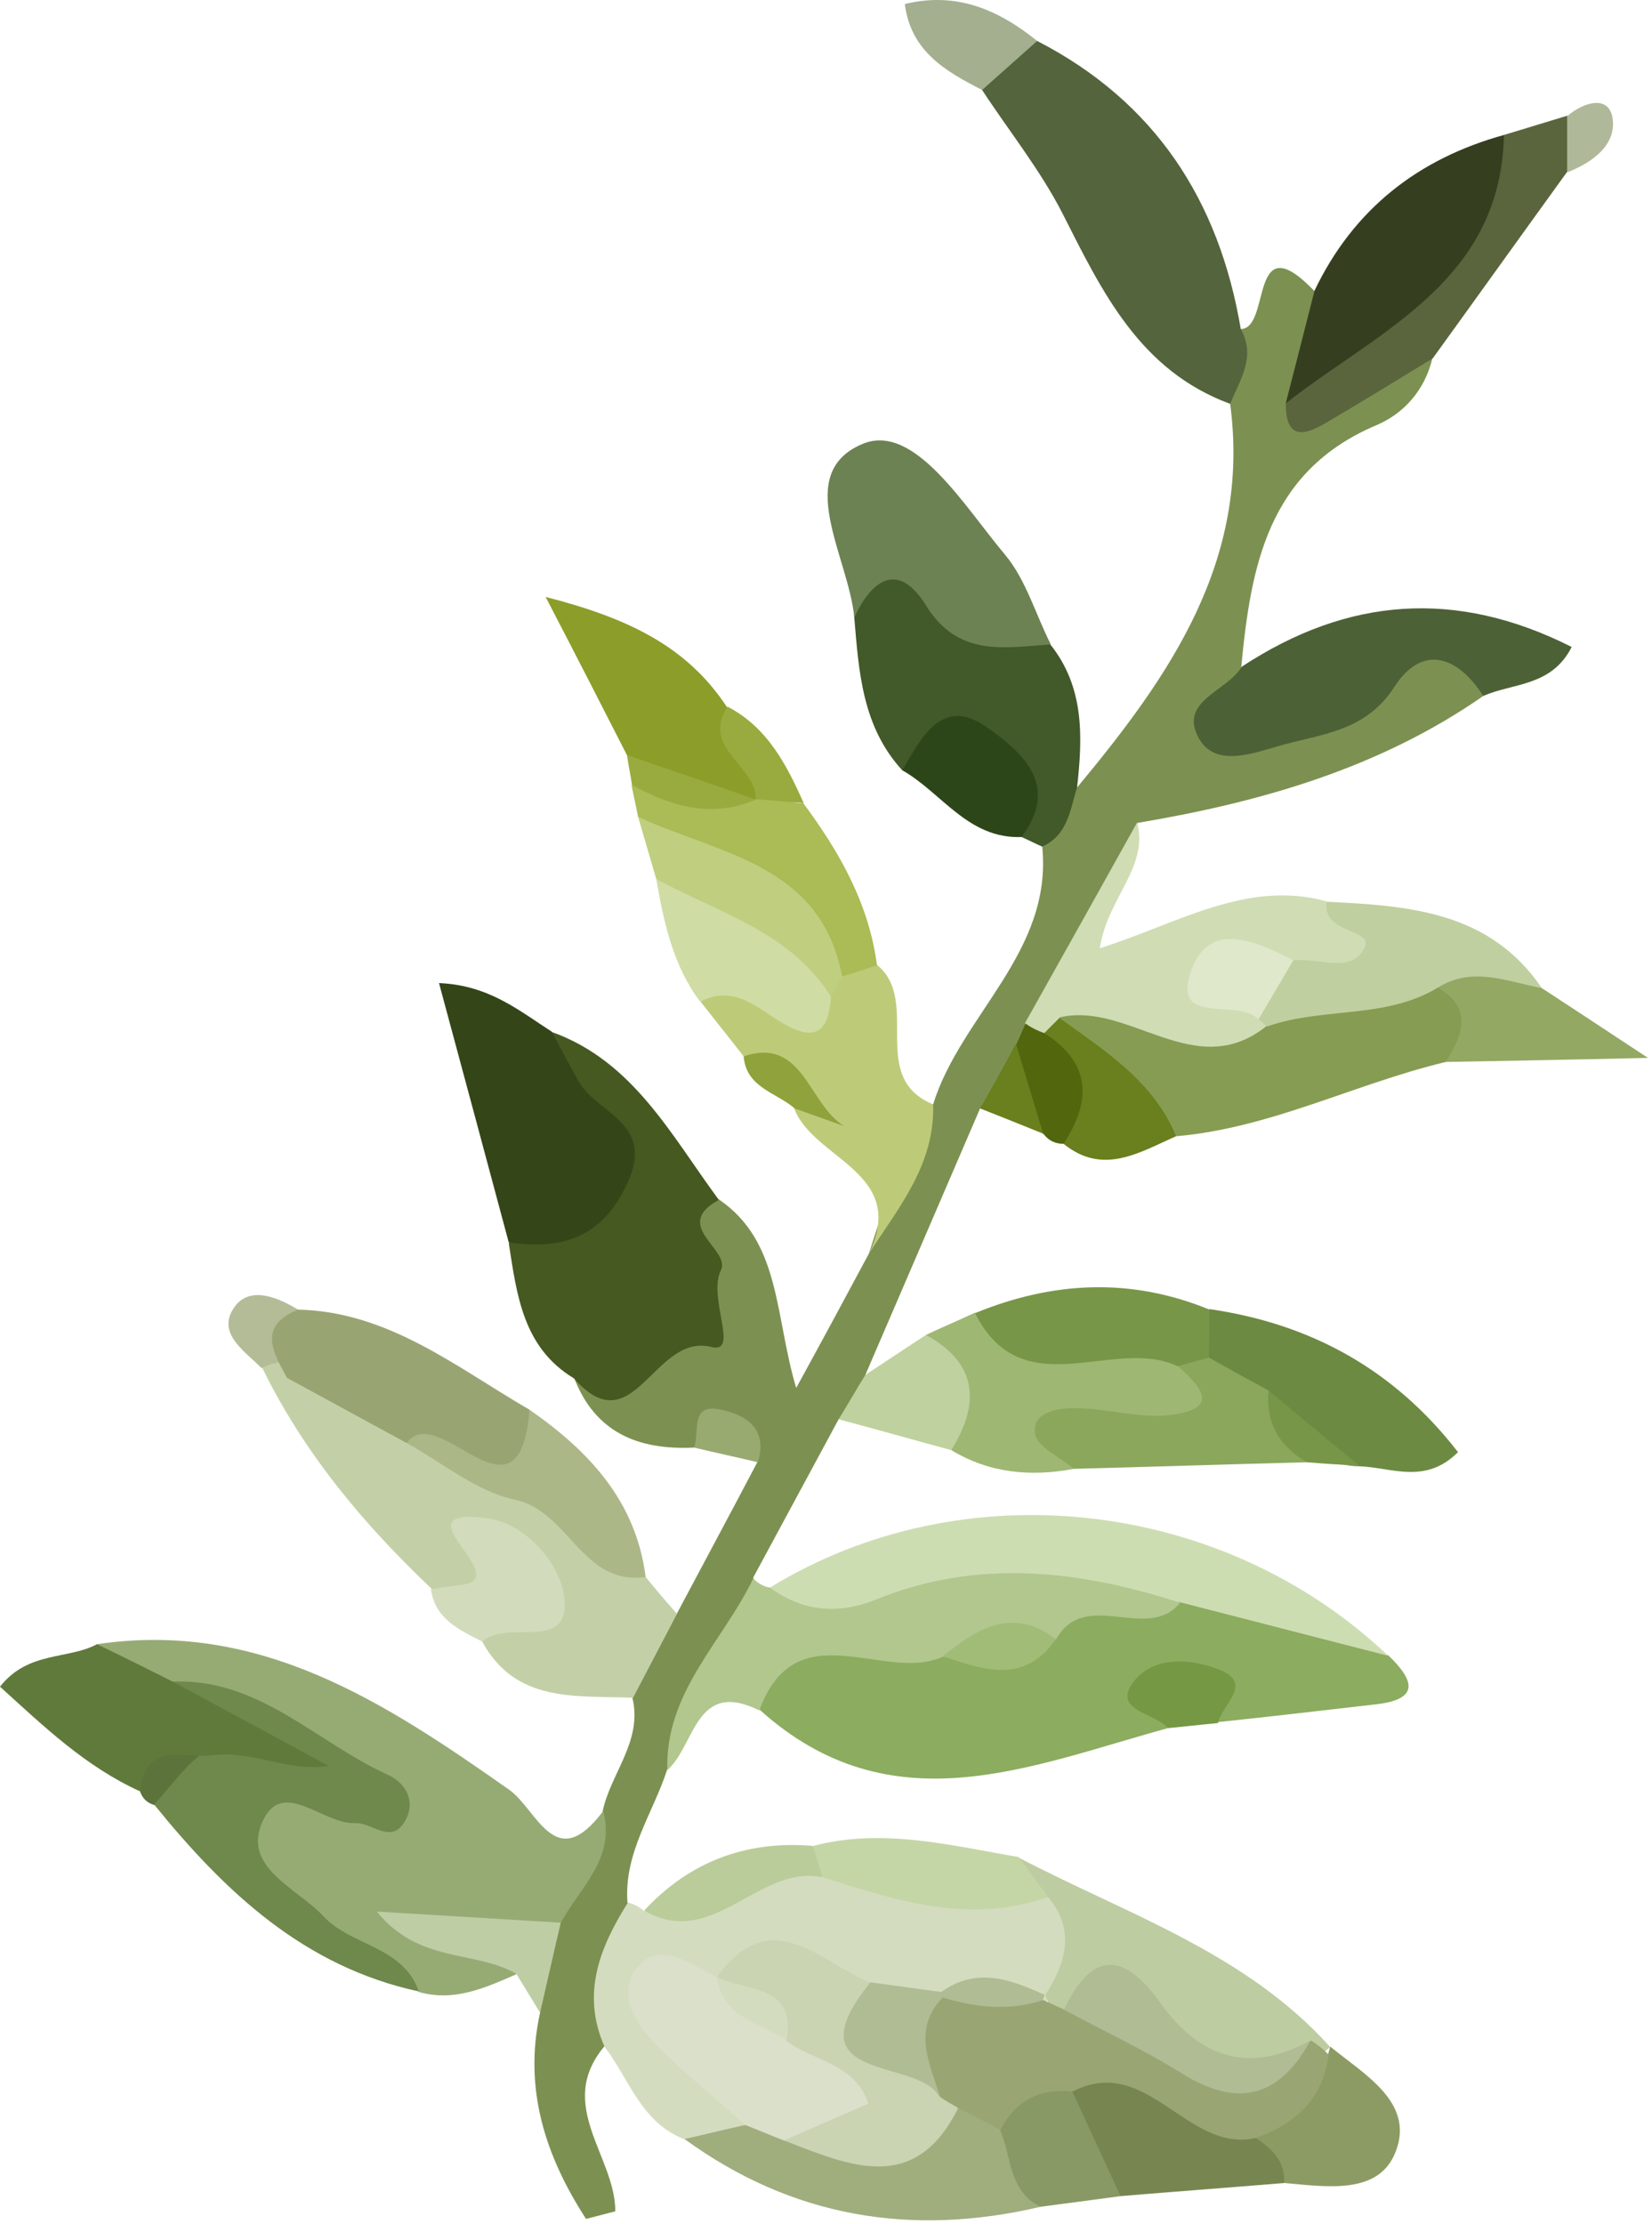 <?xml version="1.0" encoding="UTF-8"?> <svg xmlns="http://www.w3.org/2000/svg" width="327" height="440" viewBox="0 0 327 440" fill="none"> <path d="M59 259.102C58.3 263.602 57.6 268.102 56.8 272.602C55.1 271.902 53.4 271.302 51.7 270.602C48.2 267.102 42.5 263.502 46.7 258.202C49.8 254.502 55 256.702 59 259.102Z" fill="#B3BC96"></path> <path d="M27.7 354.401C27.7 348.201 17.2 341.601 24.9 336.901C33.2 331.901 35.3 345.101 41.9 347.301C41.8 354.901 40.7 361.301 30.5 357.101C29.1 356.701 28.2 355.801 27.7 354.401Z" fill="#5C743B"></path> <path d="M121.8 437.502C119.9 438.002 117.9 438.502 116 439.002C107.9 426.502 103.6 413.202 106.9 398.202C107.2 391.502 104.1 384.702 107.3 378.002C108.9 370.002 119.2 367.302 119.3 358.302C120.9 350.802 127.2 344.502 125.2 336.002C123.3 328.002 126.5 322.602 133.9 319.402C139.2 309.402 144.6 299.402 149.9 289.302C147.2 281.802 142.3 283.802 137.3 286.402C126.4 286.902 117.8 283.502 113.6 272.502C116.7 269.502 121.8 278.302 126.1 267.702C129.6 259.002 138.3 252.802 135.3 241.102C134.6 238.302 139.2 237.402 142.3 237.302C154.6 245.702 153.3 260.202 157.6 274.602C163.2 264.402 167.6 256.202 172 248.002C175.3 237.802 178.3 227.402 184.7 218.502C190.2 200.802 208.4 188.402 206.3 167.502C206.6 162.402 208.1 158.102 213.2 155.802C231.5 133.802 247.6 110.902 243.5 79.902C241.7 74.602 242.2 69.602 245.6 65.102C251.7 65.002 247.1 44.002 260.2 57.602C263.8 63.002 260.4 69.002 262 74.502C269.9 77.102 275.2 64.702 283.5 71.002C282 77.202 277.9 81.802 272.5 84.102C250.9 93.202 247.6 112.102 245.7 131.902C246.2 138.002 246.4 144.002 255.8 141.002C263.1 138.702 268.6 133.802 275 130.302C283.5 125.602 292.3 123.002 293.6 137.702C273 152.002 249.6 158.702 225.2 162.802C220.3 176.202 213.5 188.702 209.8 202.602C208.6 205.002 207.3 207.202 205.9 209.402C203.1 214.202 198.8 217.102 194 219.302C186.4 236.902 178.9 254.402 171.3 272.002C171.7 276.202 169.6 279.002 166 280.802C160.4 291.202 154.7 301.702 149.1 312.102C153.1 329.102 133.1 335.302 132.1 350.002C129.3 358.702 123.5 366.502 124.2 376.302C126 386.402 123.8 395.802 119.6 404.902C109.9 416.502 121.8 426.602 121.8 437.502Z" fill="#7C9151"></path> <path d="M231.2 341.902C203.8 349.402 176.3 361.702 150.3 338.202C152.6 312.902 172.1 325.802 184.4 322.802C192.4 323.802 200.5 325.902 207.1 318.702C215.8 312.002 226.2 314.902 235.8 313.402C250.3 313.802 262.2 321.502 274.8 327.502C279.8 332.302 281.3 336.202 272.3 337.202C261.9 338.402 251.6 339.602 241.2 340.702C240 337.802 238.4 335.102 235 335.202C230.6 335.502 231.2 339.002 231.2 341.902Z" fill="#8CAC5F"></path> <path d="M119.4 358.302C121.9 367.702 114.8 373.402 111 380.402C100.9 386.802 90.6 382.802 80.7 381.002C86.8 386.002 98.4 379.702 102.2 390.602C96 393.302 89.9 396.102 82.9 394.102C75.4 386.502 63.6 385.902 56.6 377.302C52.5 372.302 44.7 369.302 47.4 360.802C50.5 351.102 58.3 352.102 69.3 354.302C55.8 345.502 44.7 339.302 31.9 336.202C26.3 334.102 21.1 331.602 19.2 325.302C51.5 320.502 76.3 336.902 100.8 354.102C106.4 358.102 109.9 371.002 119.4 358.302Z" fill="#96AB74"></path> <path d="M245.6 65.102C248.7 70.602 245.4 75.202 243.5 79.902C225.6 73.302 218.2 57.801 210.3 42.202C205.9 33.602 199.7 25.901 194.4 17.802C193.6 9.602 198.9 8.302 205.3 8.102C228.6 20.102 241.3 39.602 245.6 65.102Z" fill="#54643C"></path> <path d="M119.7 405.002C115 394.502 118.7 385.302 124.3 376.402C125.5 376.702 126.6 377.302 127.5 378.102C139.7 376.902 149.5 367.402 162.3 368.202C178.2 371.502 194.7 371.102 210.5 375.202C216.7 382.402 216.1 389.102 208.9 395.202C201.7 398.602 193.8 396.502 186.3 397.602C181 397.702 175.7 397.402 170.6 396.002C161.3 392.502 152.1 388.002 141.9 392.702C138.8 394.902 126.2 388.502 134.6 400.902C138.7 407.002 145 411.402 147.7 418.602C146.7 428.202 139.7 421.902 135.6 423.302C126.9 420.002 124.6 411.402 119.7 405.002Z" fill="#D4DCBF"></path> <path d="M142.3 237.402C132.8 242.502 144.7 247.202 142.7 251.302C140 256.702 146.5 267.902 140.8 266.502C129.4 263.602 125.5 286.202 113.6 272.702C103.5 266.602 102.3 256.202 100.7 245.902C115.3 238.602 122.9 229.402 109.4 214.202C107 211.502 106.5 207.602 109.3 204.202C125.4 210.002 132.9 224.702 142.3 237.402Z" fill="#465921"></path> <path d="M134 319.302C131.1 324.802 128.2 330.402 125.3 335.902C114.1 335.402 102.1 337.102 95.4 324.702C94.7 319.102 103.7 318.502 101.5 311.402C95.9 309.602 92.1 323.602 85.4 314.302C71.9 301.502 60.1 287.402 51.9 270.602C54.2 269.502 56.6 269.102 59.1 269.402C67.6 271.002 74.7 275.602 82.2 279.502C98.3 289.002 116.2 296.302 127.9 312.102C129.8 314.502 131.9 316.902 134 319.302Z" fill="#C3D0A7"></path> <path d="M274.8 327.602C261.1 324.102 247.3 320.502 233.6 317.002C214 315.602 194.7 316.302 175.5 320.902C167 322.902 157.2 326.002 152.4 314.102C190.6 290.702 241.9 296.402 274.8 327.602Z" fill="#CDDDB2"></path> <path d="M109.2 204.101C111 207.401 112.7 210.701 114.5 213.901C118.1 220.301 129.6 222.101 124.3 233.801C119.3 244.901 111.4 247.301 100.7 245.801C96.3 229.401 91.9 213.001 86.9 194.501C96.8 194.901 102.8 200.001 109.2 204.101Z" fill="#344517"></path> <path d="M293.6 137.701C288.5 129.701 281.5 127.402 276 135.902C270.2 144.902 261.3 145.201 253.1 147.601C247.5 149.201 240.2 151.901 237.1 145.701C233.5 138.601 243 136.702 245.8 131.902C266.8 118.102 288.3 116.501 311.1 128.001C307.1 135.901 299.4 135.101 293.6 137.701Z" fill="#4D6136"></path> <path d="M152.4 314.102C158.9 318.802 165.7 319.502 173.3 316.502C193.4 308.302 213.5 310.602 233.6 317.102C227.1 325.102 214.8 314.002 209 324.402C201.6 325.802 194 326.202 186.6 327.802C175 333.002 157.6 318.502 150.3 338.402C137.6 332.102 137.6 345.402 132.1 350.202C131.6 334.802 143.1 324.802 149.1 312.302C150 313.202 151.1 313.902 152.4 314.102Z" fill="#B1C78E"></path> <path d="M213.2 155.802C211.8 160.202 211.4 165.202 206.3 167.502C204.9 166.902 203.6 166.202 202.2 165.602C198.5 153.702 192.3 146.402 178.6 152.402C170.7 143.802 170 133.002 169.1 122.202C169.3 112.502 173.7 106.702 182.8 112.902C190.9 118.502 196.4 127.902 207.9 127.502C214.7 136.002 214.3 145.902 213.2 155.802Z" fill="#42592A"></path> <path d="M286.2 210.101C268.2 214.401 251.5 223.201 232.8 224.801C222.4 219.501 212.9 213.101 208.3 201.701C211 191.201 218.6 195.801 223.9 197.701C231.8 200.401 239.3 201.001 247.2 198.301C260.6 196.101 273.7 192.101 287.5 194.001C295.4 200.001 295 205.401 286.2 210.101Z" fill="#869C52"></path> <path d="M208 127.502C198.8 128.102 189.7 130.101 183.3 119.801C178 111.201 172.7 114.301 169.1 122.201C168 110.201 156.8 93.602 170.8 87.802C181 83.602 190.9 100.201 198.9 109.701C203.1 114.701 205 121.602 208 127.502Z" fill="#6C8252"></path> <path d="M34.2 332.702C51.3 332.002 62.6 344.702 76.7 351.102C80.5 352.802 82.4 356.602 80.1 360.402C77.4 365.002 73.6 360.502 70.3 360.702C64 361.002 56.1 351.802 52.1 360.102C47.6 369.402 58.8 373.502 64 379.102C69.4 385.002 79.8 385.002 82.9 394.002C60.2 389.102 44.5 374.302 30.5 357.002C34.7 352.602 37.9 347.102 43.9 344.702C47.7 344.202 51.3 344.502 54.6 346.502C47.5 342.402 36.6 343.902 34.2 332.702Z" fill="#6F884C"></path> <path d="M254.5 79.802C256.4 72.402 258.3 65.002 260.2 57.502C267.9 41.402 280.7 31.402 297.7 26.702C309.2 36.502 298.2 44.802 293.9 50.702C284.2 64.302 272.4 76.702 254.5 79.802Z" fill="#353F20"></path> <path d="M250.7 203.002C236.5 214.402 223.5 198.002 209.7 201.302C209.6 203.302 208.6 204.702 206.7 205.602C204.6 205.602 203.4 204.502 202.9 202.402C210.3 189.202 217.7 176.002 225.1 162.702C227.4 171.702 219.2 177.602 217.7 187.602C233 182.802 246.7 174.002 262.5 178.302C264.7 183.602 277 179.002 273.7 188.602C270.9 196.902 262.7 194.402 256.1 194.302C252.9 194.502 249.5 191.202 246.6 194.602C246.1 195.202 247.7 197.002 248.7 198.102C250 199.602 250.6 201.302 250.7 203.002Z" fill="#D0DCB4"></path> <path d="M184.7 218.502C185.1 230.302 177.9 238.902 172 248.002C179.8 231.902 161 229.402 157.2 219.302C158.3 215.802 156.8 214.202 147.2 209.002C144.4 205.402 141.5 201.802 138.7 198.202C144.6 187.202 154.2 199.802 160.9 194.502C162.4 193.402 163.9 192.402 165.5 191.502C168.1 190.302 170.8 190.002 173.6 190.902C182.4 198.102 171.7 213.102 184.7 218.502Z" fill="#BDCB79"></path> <path d="M80.5 285.502C72.6 281.202 64.7 276.902 56.8 272.602C54.1 267.602 50.9 262.402 59 259.102C76.9 259.502 90.3 270.502 104.8 278.902C109.4 287.602 109.5 294.002 96.9 291.602C91.2 290.502 87.1 284.602 80.5 285.502Z" fill="#99A473"></path> <path d="M206.9 394.701C210.9 388.401 213 382.001 207.5 375.401C202 375.301 198.2 374.101 201.6 367.501C223 378.701 246.5 386.301 263.3 405.001C262.5 405.601 261.8 406.301 261 407.001C259.3 408.001 257.5 408.801 255.6 409.601C245.8 414.301 237.6 412.101 230.2 404.301C225.9 399.701 221.6 393.901 213.8 398.201C211.8 398.701 209.9 398.501 208 397.501C207.6 396.501 207.3 395.601 206.9 394.701Z" fill="#BECCA1"></path> <path d="M254.5 79.802C272.9 65.401 297.1 55.702 297.7 26.701C301.9 25.401 306 24.202 310.2 22.902C317.7 26.602 314.6 30.302 310.2 34.002C301.3 46.302 292.5 58.602 283.6 70.902C276.7 75.102 269.9 79.302 262.9 83.402C258.6 86.002 254.5 87.501 254.5 79.802Z" fill="#5A653D"></path> <path d="M183.3 264.102C186.5 262.602 189.8 261.202 193 259.702C206.4 267.402 222.5 259.802 235.9 267.202C246.2 277.402 242 281.802 229.8 285.202C224.1 286.802 214.5 277.402 212.6 290.602C204.1 292.202 195.9 291.502 188.3 286.902C185.9 279.502 184 271.902 183.3 264.102Z" fill="#9EB773"></path> <path d="M135.5 423.202C139.5 422.302 143.5 421.302 147.6 420.402C150.5 418.802 153.6 418.902 156.7 419.602C168.9 424.602 180.2 421.602 191.2 415.702C194.5 415.702 197.4 416.902 199.9 419.002C204.4 424.002 206.5 429.902 206 436.602C180.4 442.602 156.8 438.702 135.5 423.202Z" fill="#A0AD7D"></path> <path d="M239.4 259.001C259.4 261.901 275.899 270.901 288.599 287.301C282.099 293.801 275.399 290.301 269.099 290.101C260.799 290.001 255.599 283.501 248.799 280.301C244.999 277.801 242.599 274.001 239.299 271.001C236.599 266.901 235.4 262.901 239.4 259.001Z" fill="#6C8A41"></path> <path d="M34.2 332.702C44.5 338.302 54.8 343.802 65.1 349.402C56.9 350.602 49.8 346.202 42 347.302C36.4 347.902 28.7 344.402 27.7 354.402C16.9 349.502 8.6 341.502 0 333.702C5.6 326.602 13.4 328.402 19.2 325.302C24.2 327.702 29.2 330.202 34.2 332.702Z" fill="#607A3C"></path> <path d="M124.1 149.402C119.3 140.002 114.5 130.602 108 118.102C124.4 122.302 136 127.902 143.9 139.902C144.2 146.702 153.4 150.002 151.1 157.902C149.4 159.202 147.6 159.902 145.5 160.102C137 159.402 128.4 158.602 124.1 149.402Z" fill="#8D9D2A"></path> <path d="M256 190.002C260.9 189.402 267.7 192.902 270.2 187.302C271.7 183.802 261.6 184.702 262.6 178.402C278.7 179.202 294.8 180.202 305.2 195.502C298.3 201.502 291.5 193.702 284.6 195.402C274.2 201.702 261.7 199.202 250.8 203.102L249.2 201.702C248.5 196.002 250.7 192.102 256 190.002Z" fill="#C0CF9F"></path> <path d="M239.3 268.601C243.2 270.801 247.2 273.001 251.1 275.101C252.8 280.301 258.3 283.401 258.7 289.301C243.3 289.701 228 290.201 212.6 290.601C209.9 288.301 205.3 286.301 204.9 283.701C204.2 279.301 209.5 278.601 212.7 278.601C219.2 278.601 225.8 280.802 232.1 279.902C242.1 278.502 237.1 273.901 233 270.101C234.3 266.601 236.2 265.101 239.3 268.601Z" fill="#8AA75C"></path> <path d="M254.2 431.902C243.4 432.802 232.5 433.602 221.7 434.502C211.9 430.402 207.9 423.502 211 413.002C227.3 400.302 238 417.602 251.4 420.502C254.8 423.702 259.1 426.702 254.2 431.902Z" fill="#778651"></path> <path d="M239.3 268.601C237.2 269.201 235.2 269.701 233.1 270.301C220.4 264.301 202.4 278.501 193 259.801C208.4 253.501 223.8 252.701 239.4 259.101C239.4 262.201 239.3 265.401 239.3 268.601Z" fill="#789648"></path> <path d="M173.6 191.002C171.3 191.702 169 192.502 166.7 193.202C155.4 179.902 138.3 174.002 126.3 161.602C125.9 159.502 125.4 157.402 125 155.302C133.3 155.302 141.2 158.502 149.5 158.202C152.9 155.902 155.8 159.202 159 158.902C166.2 168.602 172 178.802 173.6 191.002Z" fill="#ABBB55"></path> <path d="M80.5 285.502C86.8 276.802 102.9 303.902 104.8 278.902C116.6 287.102 125.9 297.002 127.8 312.002C115.2 313.802 112.7 299.002 101.9 296.702C94.3 295.102 87.6 289.402 80.5 285.502Z" fill="#ACB788"></path> <path d="M164.5 197.201C164 204.201 161.4 206.301 154.7 202.301C149.9 199.401 145.2 194.701 138.6 198.201C133.2 191.001 131.4 182.502 129.9 173.902C147.9 172.002 159.1 180.301 164.5 197.201Z" fill="#CFDCA4"></path> <path d="M164.5 197.202C156.4 184.302 142.2 180.602 129.9 173.902C128.7 169.802 127.5 165.702 126.3 161.602C142.2 169.002 162.5 170.802 166.7 193.202C166 194.502 165.2 195.802 164.5 197.202Z" fill="#BFCE7F"></path> <path d="M201.6 367.402C203.6 370.002 205.5 372.702 207.5 375.302C192 380.802 177.5 376.102 162.9 371.402C162 369.402 160 367.802 161 365.202C174.7 361.602 188.1 365.102 201.6 367.402Z" fill="#C5D6A6"></path> <path d="M284.6 195.402C291.5 191.102 298.3 194.202 305.2 195.502C310.4 198.902 315.6 202.301 326.2 209.301C308.7 209.701 297.4 209.902 286.2 210.102C289.4 204.802 291.8 199.602 284.6 195.402Z" fill="#93A863"></path> <path d="M85.3 314.402C87.5 314.102 89.6 313.802 91.8 313.502C101.5 311.902 78.3 298.002 96.5 300.402C104 301.402 110.6 309.202 111.6 315.402C113.5 327.402 100.2 320.102 95.5 324.802C90.8 322.402 86.1 320.302 85.3 314.402Z" fill="#D2DCBC"></path> <path d="M178.6 152.402C182.4 145.902 186.5 137.702 195.2 143.802C201.9 148.502 210.1 155.102 202.2 165.602C191.6 166.002 186.4 156.802 178.6 152.402Z" fill="#2D4619"></path> <path d="M254.2 431.902C254.4 427.502 251.7 425.002 248.4 422.902C251.7 416.002 257.5 411.502 262.9 406.402L263.3 404.902C270 410.402 280 415.902 276.3 425.602C273 434.402 262.5 432.602 254.2 431.902Z" fill="#8C9B63"></path> <path d="M183.3 264.102C193.6 269.802 194 277.702 188.3 286.902C180.9 284.902 173.5 282.802 166 280.802C167.8 277.902 169.5 274.902 171.3 272.002C175.3 269.402 179.3 266.702 183.3 264.102Z" fill="#BFD19F"></path> <path d="M212.2 413.701C215.4 420.601 218.6 427.601 221.8 434.501C216.5 435.201 211.2 435.901 206 436.601C199.5 433.501 200.3 426.501 197.9 421.301C198.4 410.801 203.5 408.901 212.2 413.701Z" fill="#899965"></path> <path d="M206.7 204.402C207.7 203.402 208.7 202.402 209.7 201.402C218.7 207.902 228.3 213.902 232.8 224.802C225.5 228.002 218.3 232.702 210.4 226.202C208.6 219.102 207.3 211.802 206.7 204.402Z" fill="#6A7F1D"></path> <path d="M102.2 390.502C94 385.802 82.9 388.502 74.6 378.202C87.8 379.002 99.4 379.702 111 380.402C109.6 386.302 108.3 392.202 106.9 398.202C105.3 395.602 103.8 393.102 102.2 390.502Z" fill="#BFCDA4"></path> <path d="M160.9 365.202C161.5 367.302 162.2 369.402 162.8 371.402C150.1 368.802 141.1 385.902 127.5 378.002C136.5 368.302 147.7 364.102 160.9 365.202Z" fill="#BACC99"></path> <path d="M205.3 8.102C201.7 11.302 198 14.602 194.4 17.802C187.2 14.102 180.3 10.202 179.1 0.802C189.3 -1.698 197.6 1.902 205.3 8.102Z" fill="#A3AF8F"></path> <path d="M231.2 341.902C228.7 339.002 220.9 338.502 223.8 333.602C227.5 327.502 235.6 328.002 241.5 330.402C248.2 333.102 241.8 337.302 241.1 340.902C237.8 341.202 234.5 341.602 231.2 341.902Z" fill="#759844"></path> <path d="M206.7 204.401C216 210.301 216.1 217.801 210.5 226.301C208.9 226.301 207.6 225.701 206.6 224.401C200.5 219.801 199.3 213.601 201.2 206.601C201.8 205.201 202.4 203.901 203 202.501C204.1 203.301 205.3 203.901 206.7 204.401Z" fill="#51660D"></path> <path d="M147.2 209.001C159 205.001 160 218.501 167.1 222.801C163.8 221.601 160.6 220.501 157.3 219.301C153.6 216.101 147.7 215.201 147.2 209.001Z" fill="#90A23B"></path> <path d="M159.1 158.902C155.9 158.602 152.8 158.402 149.6 158.102C149.7 151.402 138.7 148.102 144 139.802C151.9 143.902 155.7 151.302 159.1 158.902Z" fill="#99AB3F"></path> <path d="M258.7 289.302C253.2 286.102 250.5 281.502 251.1 275.102C257.1 280.102 263.1 285.102 269.1 290.002C265.7 289.802 262.2 289.602 258.7 289.302Z" fill="#789648"></path> <path d="M149.6 158.202C140.9 161.902 132.9 159.602 125.1 155.302C124.8 153.302 124.4 151.402 124.1 149.402C132.6 152.302 141.1 155.202 149.6 158.202Z" fill="#99AB3F"></path> <path d="M137.4 286.402C138.5 283.502 136.6 277.802 142.2 278.802C147.1 279.702 152.2 282.302 150 289.302C145.8 288.302 141.6 287.402 137.4 286.402Z" fill="#99AA71"></path> <path d="M201.1 206.501C202.9 212.401 204.7 218.401 206.5 224.301C202.3 222.601 198.1 220.901 194 219.301C196.4 215.101 198.8 210.801 201.1 206.501Z" fill="#6A7F1D"></path> <path d="M310.2 34.102C310.2 30.402 310.2 26.702 310.2 23.002C313.3 20.302 318.1 18.802 319.1 22.902C320.3 28.402 315.4 32.102 310.2 34.102Z" fill="#AFB898"></path> <path d="M186.6 327.701C193.4 322.201 200.4 317.801 209 324.301C202.7 333.401 194.6 330.301 186.6 327.701Z" fill="#A1BC77"></path> <path d="M155.2 423.502C152.6 422.502 150 421.402 147.5 420.402C141.9 415.402 136.1 410.702 130.8 405.502C126.4 401.202 121.9 395.102 125.8 389.702C130.3 383.402 136.7 388.702 142 391.202C142.9 391.602 143.9 392.002 144.9 392.302C150.7 394.702 156 398.002 161.7 400.702C167.6 404.802 177 407.502 174.6 416.602C171.9 425.702 162.5 423.202 155.2 423.502Z" fill="#DAE0C9"></path> <path d="M155.2 423.501C160.4 421.201 165.7 418.901 171.9 416.201C169.2 408.101 160.9 407.801 155.7 403.801C154.5 395.901 144.3 397.801 141.9 391.201C152.6 376.301 162.3 388.201 172.3 392.301C172.4 402.501 181.3 406.001 187.3 411.701C188.6 413.301 189.3 415.101 189.6 417.201C181 434.401 168 428.401 155.2 423.501Z" fill="#CAD3B2"></path> <path d="M185.899 414.802C181.799 407.002 156.099 412.202 172.299 392.202C176.999 392.802 181.599 393.502 186.299 394.102C186.799 395.002 187.199 396.002 187.699 396.902C188.099 403.002 190.999 409.302 185.899 414.802Z" fill="#B0BC93"></path> <path d="M186.3 394.102C193.3 389.102 200.1 391.602 206.8 394.702L206.4 395.702C199.6 404.302 193 402.902 186.6 395.202L186.3 394.102Z" fill="#B0BC93"></path> <path d="M256 190.002C253.7 193.902 251.4 197.802 249.1 201.702C245.2 197.402 232.2 203.102 235.6 192.602C239 181.802 248.5 186.102 256 190.002Z" fill="#DFE8CA"></path> <path d="M186.6 395.202C193.2 397.202 199.8 397.902 206.5 395.702C207.9 396.302 209.3 397.002 210.7 397.602C218.9 395.002 226 398.602 230.9 403.902C241.1 414.902 250 411.902 259.5 403.702C260.8 404.502 261.9 405.402 263 406.502C261.9 415.302 256.4 420.202 248.5 423.002C234.9 426.002 227.1 406.202 212.3 413.802C205.8 413.102 201 415.602 198 421.402C195.3 420.002 192.5 418.502 189.8 417.102C188.5 416.402 187.3 415.702 186.1 414.902C184 408.202 180.5 401.502 186.6 395.202Z" fill="#99A674"></path> <path d="M259.4 403.702C253.2 415.002 245 417.102 233.9 410.202C226.4 405.502 218.4 401.802 210.6 397.602C216.2 385.802 222.5 386.202 229.7 396.302C237.5 407.202 247.3 410.402 259.4 403.702Z" fill="#B0BC93"></path> <path d="M141.9 391.102C147.6 394.102 157.6 392.402 155.7 403.702C150.5 400.202 143 399.302 141.9 391.102Z" fill="#D4DCBF"></path> </svg> 